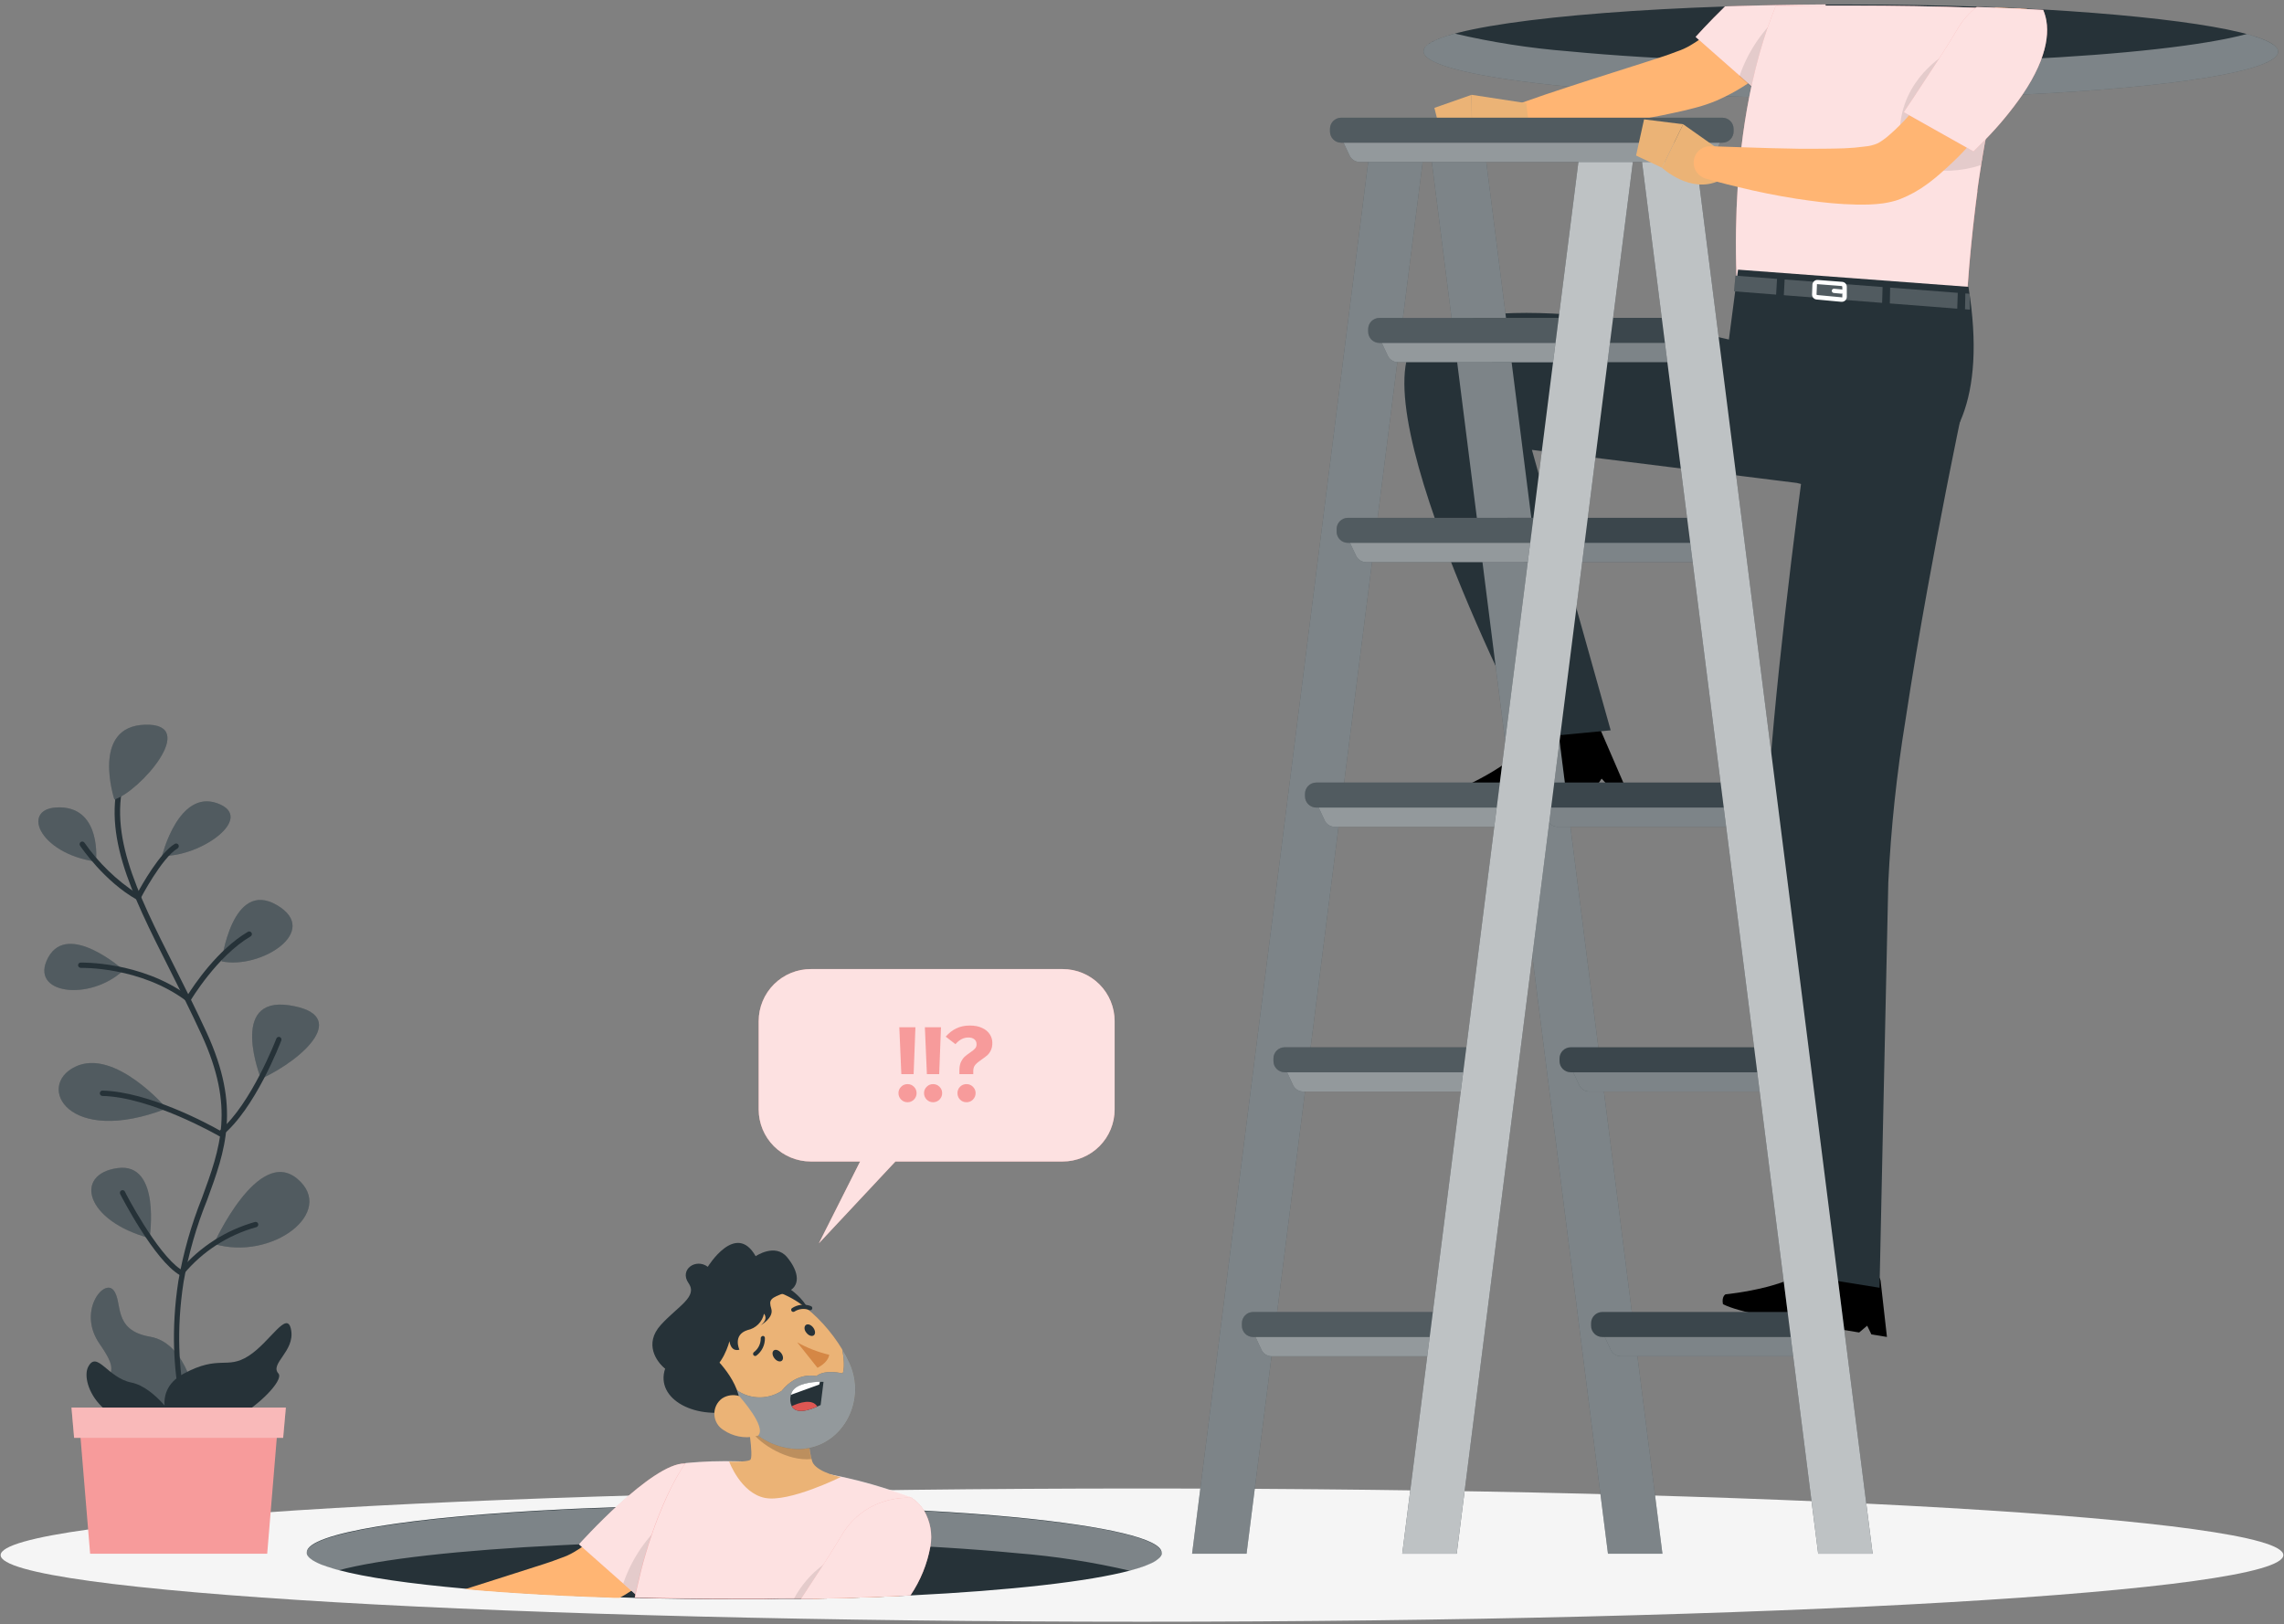 <svg width="388" height="276" viewBox="0 0 388 276" fill="none" xmlns="http://www.w3.org/2000/svg">
<rect x="0" y="0" width="388" height="276" fill="#808080" stroke="none"/>
<g clip-path="url(#clip0_4259_65654)">
<path d="M193.999 275.56C301.082 275.56 387.889 270.492 387.889 264.24C387.889 257.988 301.082 252.92 193.999 252.92C86.917 252.92 0.109 257.988 0.109 264.24C0.109 270.492 86.917 275.56 193.999 275.56Z" fill="#F5F5F5"/>
<path d="M33.381 238.41C33.381 238.41 32.001 228.24 25.491 227.13C18.981 226.02 20.941 221.13 19.251 219.19C17.561 217.25 13.131 222.9 16.921 228.35C20.711 233.8 17.611 232.08 19.251 237.14C20.891 242.2 34.001 246.85 33.381 238.41Z" fill="#263238"/>
<path opacity="0.2" d="M33.381 238.41C33.381 238.41 32.001 228.24 25.491 227.13C18.981 226.02 20.941 221.13 19.251 219.19C17.561 217.25 13.131 222.9 16.921 228.35C20.711 233.8 17.611 232.08 19.251 237.14C20.891 242.2 34.001 246.85 33.381 238.41Z" fill="white"/>
<path d="M33.109 245.47C33.025 245.471 32.941 245.449 32.868 245.404C32.796 245.36 32.737 245.296 32.7 245.22C32.7 245.11 27.7 234.53 30.299 217.67C31.141 212.848 32.482 208.125 34.3 203.58C37.45 195 39.929 188.22 34.249 175.84C32.45 171.92 30.61 168.27 28.829 164.74C22.149 151.48 16.88 141.01 20.829 130.4C20.872 130.289 20.957 130.199 21.066 130.15C21.174 130.101 21.298 130.098 21.41 130.14C21.466 130.158 21.518 130.187 21.563 130.226C21.608 130.265 21.644 130.313 21.669 130.366C21.694 130.42 21.708 130.478 21.71 130.537C21.712 130.596 21.701 130.655 21.68 130.71C17.89 140.95 23.09 151.27 29.68 164.33C31.459 167.87 33.3 171.53 35.109 175.46C40.95 188.18 38.279 195.46 35.19 203.89C33.368 208.376 32.027 213.042 31.189 217.81C28.619 234.37 33.469 244.72 33.52 244.81C33.571 244.917 33.578 245.041 33.539 245.153C33.499 245.266 33.417 245.358 33.309 245.41C33.248 245.444 33.18 245.465 33.109 245.47V245.47Z" fill="#263238"/>
<path d="M29.359 243C29.359 243 25.149 236.66 31.219 233.4C37.289 230.14 38.509 232.77 42.219 230.4C45.929 228.03 48.819 222.4 49.459 226.01C50.099 229.62 45.769 231.72 47.299 233.38C48.829 235.04 37.129 245.84 29.359 243Z" fill="#263238"/>
<path d="M19.431 135.85C19.431 135.85 15.341 123.4 24.661 123.14C33.981 122.88 23.701 134.52 19.431 135.85Z" fill="#263238"/>
<path d="M27.529 145.43C27.529 145.43 30.309 134.1 36.919 136.49C43.529 138.88 34.119 145.64 27.529 145.43Z" fill="#263238"/>
<path d="M16.31 146.41C16.31 146.41 17.31 137.41 10.31 137.19C3.31 136.97 6.39 145 16.31 146.41Z" fill="#263238"/>
<path d="M21 164.84C21 164.84 11.58 156.44 8.19 162.69C4.8 168.94 15.28 170.24 21 164.84Z" fill="#263238"/>
<path d="M37.641 163.35C37.641 163.35 39.411 149.35 47.021 153.78C54.631 158.21 44.271 164.75 37.641 163.35Z" fill="#263238"/>
<path d="M44.341 183.32C44.341 183.32 38.721 169.23 49.161 170.82C59.601 172.41 51.711 179.9 44.341 183.32Z" fill="#263238"/>
<path d="M28.321 188.35C28.321 188.35 19.511 178 12.771 181.26C6.031 184.52 11.541 194.87 28.321 188.35Z" fill="#263238"/>
<path d="M36.32 211.36C36.32 211.36 43.83 194.68 50.51 200.3C57.19 205.92 46.25 214.32 36.32 211.36Z" fill="#263238"/>
<path d="M25.41 210.38C25.41 210.38 27.41 197.44 19.96 198.48C12.51 199.52 14.48 207.44 25.41 210.38Z" fill="#263238"/>
<g opacity="0.2">
<path d="M19.431 135.85C19.431 135.85 15.341 123.4 24.661 123.14C33.981 122.88 23.701 134.52 19.431 135.85Z" fill="white"/>
<path d="M27.529 145.43C27.529 145.43 30.309 134.1 36.919 136.49C43.529 138.88 34.119 145.64 27.529 145.43Z" fill="white"/>
<path d="M16.31 146.41C16.31 146.41 17.31 137.41 10.31 137.19C3.31 136.97 6.39 145 16.31 146.41Z" fill="white"/>
<path d="M21 164.84C21 164.84 11.58 156.44 8.19 162.69C4.8 168.94 15.28 170.24 21 164.84Z" fill="white"/>
<path d="M37.641 163.35C37.641 163.35 39.411 149.35 47.021 153.78C54.631 158.21 44.271 164.75 37.641 163.35Z" fill="white"/>
<path d="M44.341 183.32C44.341 183.32 38.721 169.23 49.161 170.82C59.601 172.41 51.711 179.9 44.341 183.32Z" fill="white"/>
<path d="M28.321 188.35C28.321 188.35 19.511 178 12.771 181.26C6.031 184.52 11.541 194.87 28.321 188.35Z" fill="white"/>
<path d="M36.32 211.36C36.32 211.36 43.83 194.68 50.51 200.3C57.19 205.92 46.25 214.32 36.32 211.36Z" fill="white"/>
<path d="M25.41 210.38C25.41 210.38 27.41 197.44 19.96 198.48C12.51 199.52 14.48 207.44 25.41 210.38Z" fill="white"/>
</g>
<path d="M23.469 152.92C23.393 152.92 23.318 152.903 23.249 152.87C17.729 149.78 13.759 143.94 13.599 143.7C13.566 143.651 13.542 143.596 13.529 143.537C13.517 143.479 13.516 143.418 13.527 143.36C13.539 143.301 13.561 143.245 13.594 143.196C13.627 143.146 13.67 143.103 13.719 143.07C13.819 143.004 13.941 142.98 14.059 143.002C14.176 143.025 14.281 143.092 14.349 143.19C16.746 146.624 19.781 149.564 23.289 151.85C24.129 150.29 27.159 144.91 29.689 143.39C29.791 143.328 29.914 143.308 30.03 143.337C30.088 143.351 30.142 143.376 30.19 143.411C30.238 143.445 30.279 143.489 30.309 143.54C30.34 143.591 30.361 143.647 30.37 143.705C30.379 143.764 30.377 143.824 30.363 143.881C30.349 143.939 30.324 143.993 30.289 144.041C30.254 144.089 30.21 144.129 30.159 144.16C27.469 145.77 23.899 152.61 23.869 152.68C23.841 152.733 23.803 152.779 23.756 152.817C23.71 152.855 23.657 152.883 23.599 152.9C23.558 152.916 23.514 152.922 23.469 152.92Z" fill="#263238"/>
<path d="M32 170.23C31.902 170.232 31.807 170.201 31.73 170.14C23.88 164.21 13.85 164.46 13.73 164.46C13.611 164.458 13.497 164.412 13.41 164.33C13.323 164.249 13.27 164.139 13.26 164.02C13.259 163.961 13.269 163.902 13.29 163.847C13.312 163.792 13.344 163.742 13.385 163.699C13.425 163.656 13.474 163.622 13.528 163.598C13.582 163.574 13.641 163.561 13.7 163.56C13.8 163.56 23.81 163.3 31.85 169.12C32.9 167.45 36.93 161.38 42.11 158.33C42.213 158.269 42.337 158.252 42.453 158.282C42.569 158.312 42.669 158.387 42.73 158.49C42.791 158.593 42.808 158.717 42.778 158.833C42.748 158.949 42.673 159.049 42.57 159.11C36.86 162.47 32.41 169.93 32.37 170.01C32.337 170.064 32.293 170.11 32.242 170.146C32.19 170.182 32.132 170.207 32.07 170.22L32 170.23Z" fill="#263238"/>
<path d="M37.449 193.1C37.369 193.101 37.289 193.08 37.219 193.04C37.109 192.97 25.639 186.38 17.349 186.22C17.24 186.204 17.141 186.149 17.069 186.065C16.997 185.982 16.957 185.875 16.957 185.765C16.957 185.655 16.997 185.548 17.069 185.465C17.141 185.381 17.24 185.326 17.349 185.31C25.249 185.47 35.539 191.06 37.349 192.1C42.669 187.61 46.899 176.6 46.939 176.49C46.958 176.432 46.989 176.378 47.029 176.333C47.069 176.287 47.118 176.25 47.173 176.223C47.228 176.197 47.288 176.182 47.349 176.179C47.41 176.177 47.471 176.187 47.528 176.209C47.584 176.23 47.636 176.263 47.68 176.306C47.724 176.348 47.759 176.399 47.782 176.455C47.806 176.512 47.818 176.572 47.817 176.633C47.817 176.694 47.804 176.754 47.779 176.81C47.599 177.28 43.299 188.49 37.679 193C37.613 193.053 37.534 193.088 37.449 193.1Z" fill="#263238"/>
<path d="M30.809 216.74C30.729 216.739 30.649 216.719 30.579 216.68C26.249 214.2 20.649 203.35 20.419 202.89C20.363 202.784 20.352 202.66 20.388 202.546C20.423 202.431 20.503 202.336 20.609 202.28C20.715 202.224 20.839 202.213 20.953 202.249C21.068 202.284 21.163 202.364 21.219 202.47C21.219 202.58 26.629 212.97 30.699 215.69C34.012 211.821 38.396 209.02 43.299 207.64C43.413 207.606 43.536 207.618 43.641 207.674C43.746 207.731 43.824 207.826 43.859 207.94C43.894 208.055 43.882 208.18 43.825 208.286C43.769 208.393 43.674 208.473 43.559 208.51C38.713 209.852 34.393 212.643 31.179 216.51C31.14 216.575 31.087 216.63 31.022 216.67C30.958 216.711 30.885 216.734 30.809 216.74V216.74Z" fill="#263238"/>
<path d="M30.001 241.48C30.001 241.48 26.391 235.74 22.321 234.92C18.251 234.1 16.491 229.41 14.991 232.23C13.491 235.05 17.631 244.41 30.001 241.48Z" fill="#263238"/>
<path d="M15.311 264.01H45.391L47.401 239.72H13.301L15.311 264.01Z" fill="#F79B9B"/>
<path d="M12.591 244.32H48.101L48.561 239.17H12.141L12.591 244.32Z" fill="#F79B9B"/>
<path opacity="0.3" d="M12.591 244.32H48.101L48.561 239.17H12.141L12.591 244.32Z" fill="white"/>
<path d="M137.771 164.66H180.511C181.673 164.66 182.823 164.889 183.896 165.334C184.969 165.779 185.944 166.431 186.765 167.253C187.586 168.075 188.237 169.05 188.681 170.124C189.124 171.198 189.352 172.348 189.351 173.51V188.51C189.352 189.672 189.124 190.822 188.681 191.896C188.237 192.97 187.586 193.945 186.765 194.767C185.944 195.589 184.969 196.241 183.896 196.686C182.823 197.131 181.673 197.36 180.511 197.36H152.111L139.111 211.26L146.111 197.36H137.731C135.384 197.36 133.133 196.428 131.473 194.768C129.813 193.108 128.881 190.857 128.881 188.51V173.51C128.881 172.344 129.111 171.19 129.558 170.114C130.006 169.038 130.661 168.06 131.487 167.238C132.313 166.416 133.293 165.765 134.372 165.322C135.45 164.88 136.605 164.655 137.771 164.66V164.66Z" fill="#F79B9B"/>
<path opacity="0.7" d="M137.771 164.66H180.511C181.673 164.66 182.823 164.889 183.896 165.334C184.969 165.779 185.944 166.431 186.765 167.253C187.586 168.075 188.237 169.05 188.681 170.124C189.124 171.198 189.352 172.348 189.351 173.51V188.51C189.352 189.672 189.124 190.822 188.681 191.896C188.237 192.97 187.586 193.945 186.765 194.767C185.944 195.589 184.969 196.241 183.896 196.686C182.823 197.131 181.673 197.36 180.511 197.36H152.111L139.111 211.26L146.111 197.36H137.731C135.384 197.36 133.133 196.428 131.473 194.768C129.813 193.108 128.881 190.857 128.881 188.51V173.51C128.881 172.344 129.111 171.19 129.558 170.114C130.006 169.038 130.661 168.06 131.487 167.238C132.313 166.416 133.293 165.765 134.372 165.322C135.45 164.88 136.605 164.655 137.771 164.66V164.66Z" fill="white"/>
<path d="M155.51 174.544L155.204 182.518H153.116L152.774 174.544H155.51ZM154.16 184.21C154.592 184.21 154.958 184.36 155.258 184.66C155.558 184.96 155.708 185.32 155.708 185.74C155.708 186.16 155.558 186.526 155.258 186.838C154.958 187.138 154.592 187.288 154.16 187.288C153.74 187.288 153.38 187.138 153.08 186.838C152.78 186.526 152.63 186.16 152.63 185.74C152.63 185.32 152.78 184.96 153.08 184.66C153.38 184.36 153.74 184.21 154.16 184.21ZM159.852 174.544L159.546 182.518H157.458L157.116 174.544H159.852ZM158.502 184.21C158.934 184.21 159.3 184.36 159.6 184.66C159.9 184.96 160.05 185.32 160.05 185.74C160.05 186.16 159.9 186.526 159.6 186.838C159.3 187.138 158.934 187.288 158.502 187.288C158.082 187.288 157.722 187.138 157.422 186.838C157.122 186.526 156.972 186.16 156.972 185.74C156.972 185.32 157.122 184.96 157.422 184.66C157.722 184.36 158.082 184.21 158.502 184.21ZM164.76 174.256C165.576 174.256 166.272 174.394 166.848 174.67C167.424 174.934 167.856 175.294 168.144 175.75C168.432 176.194 168.576 176.68 168.576 177.208C168.576 177.7 168.492 178.12 168.324 178.468C168.156 178.816 167.952 179.098 167.712 179.314C167.472 179.518 167.154 179.758 166.758 180.034C166.278 180.358 165.918 180.658 165.678 180.934C165.45 181.198 165.336 181.546 165.336 181.978V182.518H162.978V181.888C162.978 181.336 163.062 180.868 163.23 180.484C163.41 180.1 163.62 179.794 163.86 179.566C164.112 179.338 164.424 179.098 164.796 178.846C165.18 178.594 165.456 178.372 165.624 178.18C165.804 177.988 165.894 177.742 165.894 177.442C165.894 177.07 165.768 176.788 165.516 176.596C165.276 176.392 164.94 176.29 164.508 176.29C163.692 176.29 162.96 176.668 162.312 177.424L160.656 176.146C161.184 175.534 161.784 175.066 162.456 174.742C163.128 174.418 163.896 174.256 164.76 174.256ZM164.184 184.21C164.616 184.21 164.982 184.36 165.282 184.66C165.582 184.96 165.732 185.32 165.732 185.74C165.732 186.16 165.582 186.526 165.282 186.838C164.982 187.138 164.616 187.288 164.184 187.288C163.752 187.288 163.386 187.138 163.086 186.838C162.798 186.538 162.654 186.172 162.654 185.74C162.654 185.32 162.798 184.96 163.086 184.66C163.386 184.36 163.752 184.21 164.184 184.21Z" fill="#F79B9B"/>
<path d="M387 8.78C387 12.04 369.17 14.84 343.63 16.07L341.58 16.17L338.82 16.28C334.99 16.43 331.01 16.54 326.91 16.63H325.07H324.07C320.92 16.68 317.7 16.7 314.43 16.7C308.51 16.7 302.76 16.62 297.25 16.48L293.25 16.35C283.2 16.02 274.08 15.45 266.4 14.71C251.33 13.25 241.82 11.12 241.82 8.71C241.82 5.12 263.42 2.1 293.13 1.1L295.46 1.02C297.534 0.96 299.637 0.91 301.77 0.87C304.34 0.82 306.96 0.79 309.61 0.77H314.44C321.92 0.77 329.14 0.89 335.93 1.13L339.15 1.24L343.34 1.42L344.43 1.48L347.22 1.62C370.75 3 387 5.67 387 8.78Z" fill="#263238"/>
<path opacity="0.4" d="M387 8.78C387 12.04 369.17 14.84 343.63 16.07L341.58 16.17L338.82 16.28C334.99 16.43 331.01 16.54 326.91 16.63H325.07H324.07C320.92 16.68 317.7 16.7 314.43 16.7C308.51 16.7 302.76 16.62 297.25 16.48L293.25 16.35C283.2 16.02 274.08 15.45 266.4 14.71C251.33 13.25 241.82 11.12 241.82 8.71C241.82 7.65 243.71 6.63 247.14 5.71C253.475 7.194 259.914 8.197 266.4 8.71C274.08 9.45 283.2 10.02 293.25 10.35L297.25 10.48C302.76 10.62 308.51 10.7 314.43 10.7C317.7 10.7 320.92 10.7 324.07 10.63H325.07H326.91C331.01 10.54 334.99 10.43 338.82 10.28L341.58 10.17L343.63 10.07C360.86 9.24 374.57 7.7 381.68 5.78C385.06 6.71 387 7.71 387 8.78Z" fill="white"/>
<path d="M309.499 0.84C309.426 2.031 308.978 3.169 308.219 4.09C307.389 5.09 306.679 5.85 305.869 6.68C305.389 7.17 304.869 7.68 304.419 8.12C304.099 8.45 303.769 8.76 303.419 9.06C301.725 10.624 299.935 12.08 298.059 13.42L297.729 13.65L296.859 14.23C295.661 15.031 294.411 15.753 293.119 16.39C292.639 16.63 292.119 16.86 291.639 17.08C290.441 17.584 289.208 17.999 287.949 18.32C286.829 18.62 285.759 18.88 284.699 19.1C283.209 19.43 281.699 19.73 280.269 20C277.539 20.53 274.819 21 272.079 21.4C269.749 21.75 267.419 22.08 265.079 22.4C263.199 22.63 261.319 22.83 259.419 22.99C259.21 23.015 258.998 23.015 258.789 22.99C258.156 22.904 257.571 22.604 257.131 22.14C256.691 21.677 256.422 21.077 256.369 20.44C256.359 20.314 256.359 20.186 256.369 20.06C256.394 19.507 256.584 18.974 256.913 18.528C257.243 18.083 257.697 17.746 258.219 17.56V17.56L258.459 17.48C261.049 16.55 263.649 15.67 266.259 14.82L270.209 13.54C274.209 12.24 278.209 11.02 282.099 9.73C283.099 9.41 284.029 9.08 284.919 8.73C285.686 8.476 286.423 8.141 287.119 7.73C287.569 7.47 288.019 7.18 288.479 6.87C289.487 6.192 290.459 5.461 291.389 4.68C292.709 3.59 294.029 2.39 295.319 1.14C297.392 1.08 299.496 1.03 301.629 0.99C304.229 0.89 306.849 0.86 309.499 0.84Z" fill="#FFB573"/>
<path d="M309.619 4.88C309.549 5.09 309.469 5.29 309.389 5.49C309.309 5.69 309.219 5.89 309.119 6.09C309.031 6.286 308.931 6.476 308.819 6.66L308.489 7.23V7.28C308.262 7.633 308.022 7.967 307.769 8.28C307.499 8.63 307.219 8.97 306.919 9.28L306.639 9.59C306.204 10.055 305.743 10.496 305.259 10.91C305.099 11.06 304.929 11.2 304.759 11.33C304.701 11.389 304.637 11.443 304.569 11.49V11.49C303.07 12.686 301.463 13.741 299.769 14.64L299.159 14.95L298.559 15.25L298.329 15.35L297.599 14.71L296.979 14.15L295.579 12.91L288.579 6.74L288.049 6.27C288.049 6.27 290.189 3.88 293.049 1.09L295.379 1.01C297.452 0.95 299.556 0.9 301.689 0.86C304.259 0.81 306.879 0.78 309.529 0.76H310.109C310.252 2.153 310.085 3.56 309.619 4.88V4.88Z" fill="#F79B9B"/>
<path opacity="0.7" d="M309.629 4.88C309.559 5.087 309.479 5.291 309.389 5.49C309.309 5.69 309.219 5.89 309.119 6.09C309.031 6.286 308.931 6.476 308.819 6.66L308.489 7.23V7.28C308.262 7.633 308.022 7.967 307.769 8.28C307.499 8.63 307.219 8.97 306.919 9.28L306.639 9.59C306.204 10.055 305.743 10.496 305.259 10.91C305.099 11.06 304.929 11.2 304.759 11.33C304.701 11.389 304.637 11.443 304.569 11.49V11.49C303.07 12.686 301.463 13.741 299.769 14.64L299.159 14.95L298.559 15.25L298.329 15.35L297.599 14.71L296.979 14.15L295.579 12.91L288.579 6.74L288.049 6.27C288.049 6.27 290.189 3.88 293.049 1.09L295.379 1.01C297.452 0.95 299.556 0.9 301.689 0.86C304.259 0.81 306.879 0.78 309.529 0.76H310.119C310.263 2.153 310.095 3.56 309.629 4.88Z" fill="white"/>
<path opacity="0.1" d="M304.5 11.56C302.575 13.099 300.469 14.399 298.23 15.43L295.48 13C296.925 8.71 299.527 4.903 303 2C304.25 4.32 304.65 9.17 304.5 11.56Z" fill="black"/>
<path d="M259.28 17.53L250 16.11L250.07 24.33C250.07 24.33 256.43 26.24 259.8 21.92L259.28 17.53Z" fill="#EBB376"/>
<path d="M243.67 18.33L245.2 24.44L250.06 24.33L249.99 16.11L243.67 18.33Z" fill="#EBB376"/>
<path d="M343.23 1.47C343.15 1.68 343.06 1.89 342.98 2.11C342.74 2.72 342.51 3.34 342.29 3.96C342.15 4.34 342.02 4.72 341.89 5.11C341.76 5.5 341.62 5.89 341.5 6.28C341.13 7.44 340.77 8.61 340.42 9.8C340.408 9.864 340.391 9.928 340.37 9.99C339.99 11.31 339.65 12.66 339.32 13.99V14.15C339.15 14.85 338.97 15.55 338.81 16.26C338.73 16.58 338.66 16.89 338.59 17.21C338.32 18.44 338.06 19.68 337.82 20.91C337.73 21.37 337.64 21.83 337.56 22.28C337.48 22.73 337.37 23.28 337.29 23.71C337.29 23.81 337.29 23.91 337.24 24.01C337.19 24.27 337.14 24.53 337.1 24.79C336.97 25.52 336.85 26.24 336.73 26.95C336.73 27.06 336.73 27.16 336.68 27.27L336.56 28.02C336.32 29.48 336.11 30.91 335.92 32.3C335.915 32.38 335.915 32.46 335.92 32.54C335.71 34.07 335.53 35.54 335.37 36.97C335.3 37.56 335.23 38.14 335.17 38.71C335.08 39.51 335 40.28 334.93 41.03C334.87 41.58 334.82 42.12 334.77 42.64C334.72 43.16 334.68 43.64 334.64 44.07C334.6 44.5 334.56 44.99 334.52 45.42C334.42 46.64 334.34 47.74 334.27 48.69C334.27 49.11 334.22 49.49 334.19 49.85C334.11 51.18 334.07 52.11 334.05 52.53C334.05 52.7 334.05 52.79 334.05 52.79L316.32 51.16H316.06L313.06 50.88L308.55 50.46L303 50L301.69 49.88L295.06 49.27C295.06 48.64 295 48.03 294.99 47.41C294.99 47.24 294.99 47.07 294.99 46.9C294.8 41.44 294.9 36.43 295.19 31.9C295.35 29.527 295.556 27.27 295.81 25.13C296.17 22.05 296.62 19.22 297.13 16.61C297.24 16.02 297.36 15.44 297.48 14.88C297.56 14.49 297.64 14.12 297.73 13.75C298.401 10.749 299.229 7.785 300.21 4.87V4.87C300.69 3.47 301.21 2.2 301.64 1.05C304.21 1 306.83 0.97 309.48 0.95H314.31C321.79 0.95 329.01 1.07 335.8 1.31L339.02 1.42L343.23 1.47Z" fill="#F79B9B"/>
<path opacity="0.7" d="M343.23 1.47C343.15 1.68 343.06 1.89 342.98 2.11C342.74 2.72 342.51 3.34 342.29 3.96C342.15 4.34 342.02 4.72 341.89 5.11C341.76 5.5 341.62 5.89 341.5 6.28V6.35C341.13 7.49 340.79 8.63 340.45 9.8C340.438 9.864 340.421 9.928 340.4 9.99C339.92 11.69 339.47 13.42 339.05 15.16C338.96 15.53 338.88 15.91 338.8 16.28C338.72 16.65 338.65 16.91 338.58 17.23C338.31 18.46 338.05 19.7 337.81 20.93C337.71 21.39 337.62 21.85 337.54 22.31C337.45 22.78 337.36 23.26 337.28 23.73C337.28 23.83 337.28 23.94 337.22 24.04C337.17 24.3 337.12 24.56 337.08 24.82C336.95 25.55 336.83 26.27 336.71 26.98C336.71 27.09 336.71 27.19 336.66 27.3L336.54 28.05C336.31 29.51 336.09 30.94 335.9 32.33C335.895 32.41 335.895 32.49 335.9 32.57C335.69 34.1 335.51 35.57 335.35 37C335.28 37.59 335.21 38.17 335.15 38.74C335.06 39.54 334.98 40.31 334.91 41.06C334.85 41.61 334.8 42.15 334.75 42.67C334.7 43.19 334.66 43.67 334.62 44.1C334.58 44.53 334.54 45.02 334.5 45.45C334.4 46.67 334.32 47.77 334.25 48.72C334.25 49.14 334.2 49.52 334.17 49.88C334.09 51.21 334.05 52.14 334.03 52.56C334.03 52.73 334.03 52.82 334.03 52.82L316.3 51.19H316.04L313.04 50.91L308.53 50.49L303 50L301.69 49.88L295.06 49.27C295.06 48.64 295 48.03 294.99 47.41C294.99 47.24 294.99 47.07 294.99 46.9C294.8 41.44 294.9 36.43 295.19 31.9C295.35 29.527 295.556 27.27 295.81 25.13C296.17 22.05 296.62 19.22 297.13 16.61C297.24 16.02 297.36 15.44 297.48 14.88C297.56 14.49 297.64 14.12 297.73 13.75C298.401 10.749 299.229 7.785 300.21 4.87V4.87C300.69 3.47 301.21 2.2 301.64 1.05C304.21 1 306.83 0.97 309.48 0.95H314.31C321.79 0.95 329.01 1.07 335.8 1.31L339.02 1.42L343.23 1.47Z" fill="white"/>
<path d="M247.5 134.2C247.5 134.2 260 129 260.43 123.85C260.434 123.727 260.465 123.606 260.519 123.495C260.572 123.384 260.649 123.285 260.743 123.205C260.837 123.125 260.947 123.066 261.065 123.03C261.183 122.995 261.307 122.985 261.43 123L270.97 123.58C271.195 123.599 271.411 123.677 271.595 123.807C271.78 123.938 271.926 124.114 272.02 124.32L275.84 133.15L273.19 133.51L272.08 132.3L271.08 133.8C256.72 135.8 250.5 136.45 247.54 135.95C247 134.74 247.5 134.2 247.5 134.2Z" fill="black"/>
<path d="M306.089 82.27C305.539 82.15 305.239 82.06 305.239 82.06L260.239 76.44L273.619 124.09L259.999 125.39C259.999 125.39 228.919 65.44 241.619 56.79C254.319 48.14 293.699 57.69 293.699 57.69L295.249 45.82L334.399 48.74C340.689 87.87 311.489 83.4 306.089 82.27Z" fill="#263238"/>
<path d="M293.12 219.93C293.12 219.93 306.6 218.64 308.51 213.8C308.55 213.687 308.612 213.583 308.693 213.495C308.775 213.406 308.873 213.335 308.982 213.286C309.091 213.236 309.209 213.209 309.329 213.206C309.449 213.204 309.569 213.225 309.68 213.27L318.68 216.61C318.888 216.692 319.071 216.828 319.209 217.004C319.348 217.179 319.438 217.388 319.47 217.61L320.55 227.17L317.91 226.74L317.19 225.26L315.83 226.41C301.53 224.1 295.37 222.95 292.69 221.6C292.44 220.28 293.12 219.93 293.12 219.93Z" fill="black"/>
<path d="M334.79 62.92C334.73 63.16 333.1 70.66 330.97 81.41C330.85 82.02 330.73 82.66 330.6 83.29C329.6 88.4 328.5 94.15 327.42 100.14C326.1 107.43 324.79 115.14 323.69 122.41C322.199 131.517 321.228 140.702 320.78 149.92C320.26 173.09 319.29 218.81 319.29 218.81L306.82 216.81C306.82 216.81 299.93 168.05 300.01 144.44C300.07 129.44 303.79 98.53 306.33 79.31C307.61 69.45 308.59 62.65 308.59 62.65L322.72 62.78L334.79 62.92Z" fill="#263238"/>
<path d="M333.811 52.55L334.641 52.62L334.601 49.91L333.871 49.86L333.811 52.55Z" fill="#263238"/>
<path d="M303.029 50.16L319.729 51.46L319.809 48.77L303.169 47.49L303.029 50.16Z" fill="#263238"/>
<path d="M301.88 47.39L294.82 46.84L294.57 49.5L301.72 50.06L301.88 47.39Z" fill="#263238"/>
<path d="M332.579 49.76L321.089 48.87L321.039 51.56L332.489 52.45L332.579 49.76Z" fill="#263238"/>
<g opacity="0.2">
<path d="M333.811 52.55L334.641 52.62L334.601 49.91L333.871 49.86L333.811 52.55Z" fill="white"/>
<path d="M303.031 50.16L319.731 51.46L319.811 48.77L303.171 47.49L303.031 50.16Z" fill="white"/>
<path d="M301.88 47.39L294.82 46.84L294.57 49.5L301.72 50.06L301.88 47.39Z" fill="white"/>
<path d="M332.581 49.76L321.091 48.87L321.041 51.56L332.491 52.45L332.581 49.76Z" fill="white"/>
</g>
<path d="M312.839 51.28H312.759L308.599 50.89C308.382 50.872 308.18 50.77 308.036 50.606C307.892 50.442 307.818 50.228 307.829 50.01L307.889 48.38C307.893 48.265 307.921 48.153 307.971 48.049C308.021 47.946 308.092 47.854 308.179 47.78C308.263 47.702 308.363 47.643 308.471 47.606C308.58 47.57 308.695 47.558 308.809 47.57L312.949 47.89C313.167 47.905 313.37 48.005 313.515 48.167C313.661 48.33 313.738 48.542 313.729 48.76V50.46C313.728 50.576 313.702 50.69 313.654 50.795C313.605 50.9 313.536 50.993 313.449 51.07C313.28 51.216 313.062 51.291 312.839 51.28V51.28ZM308.739 48.28C308.713 48.271 308.685 48.271 308.659 48.28C308.653 48.294 308.65 48.309 308.65 48.325C308.65 48.34 308.653 48.356 308.659 48.37L308.589 50C308.588 50.017 308.59 50.033 308.595 50.049C308.601 50.065 308.609 50.079 308.621 50.091C308.632 50.104 308.646 50.113 308.661 50.12C308.676 50.127 308.693 50.13 308.709 50.13L312.869 50.52C312.885 50.527 312.902 50.53 312.919 50.53C312.936 50.53 312.953 50.527 312.969 50.52C312.981 50.491 312.981 50.459 312.969 50.43V48.73C312.969 48.697 312.957 48.666 312.935 48.641C312.912 48.617 312.882 48.602 312.849 48.6L308.709 48.28H308.739Z" fill="white"/>
<path d="M312.779 49.9L311.509 49.78C311.413 49.77 311.324 49.722 311.262 49.648C311.201 49.573 311.171 49.477 311.179 49.38C311.189 49.286 311.236 49.2 311.309 49.14C311.382 49.08 311.475 49.052 311.569 49.06L312.839 49.18C312.935 49.18 313.026 49.218 313.094 49.285C313.161 49.353 313.199 49.444 313.199 49.54C313.199 49.636 313.161 49.727 313.094 49.795C313.026 49.862 312.935 49.9 312.839 49.9H312.779Z" fill="white"/>
<path opacity="0.1" d="M340.37 10C339.89 11.7 339.44 13.43 339.02 15.17C338.86 15.86 338.7 16.55 338.55 17.24C337.8 20.63 337.16 24.03 336.63 27.31L336.51 28.06C329.64 30.27 322.51 28.75 322.74 22.13C323.07 13.26 330.63 9.13 330.63 9.13C334 7.28 337.53 8 340.37 10Z" fill="black"/>
<path d="M273.16 264.01H282.41L252.33 26.31H243.08L273.16 264.01Z" fill="#263238"/>
<path opacity="0.4" d="M273.16 264.01H282.41L252.33 26.31H243.08L273.16 264.01Z" fill="white"/>
<path d="M253.82 61.54H283.23C283.596 61.52 283.949 61.397 284.248 61.185C284.548 60.972 284.78 60.679 284.92 60.34L286.79 56.34H250.26L252.13 60.34C252.269 60.679 252.502 60.972 252.801 61.185C253.1 61.397 253.453 61.52 253.82 61.54V61.54Z" fill="#263238"/>
<path opacity="0.4" d="M253.82 61.54H283.23C283.596 61.52 283.949 61.397 284.248 61.185C284.548 60.972 284.78 60.679 284.92 60.34L286.79 56.34H250.26L252.13 60.34C252.269 60.679 252.502 60.972 252.801 61.185C253.1 61.397 253.453 61.52 253.82 61.54V61.54Z" fill="white"/>
<path d="M250.749 58.26L286.289 58.26C287.344 58.26 288.199 57.405 288.199 56.35V55.92C288.199 54.865 287.344 54.01 286.289 54.01L250.749 54.01C249.694 54.01 248.839 54.865 248.839 55.92V56.35C248.839 57.405 249.694 58.26 250.749 58.26Z" fill="#263238"/>
<path opacity="0.1" d="M250.749 58.26L286.289 58.26C287.344 58.26 288.199 57.405 288.199 56.35V55.92C288.199 54.865 287.344 54.01 286.289 54.01L250.749 54.01C249.694 54.01 248.839 54.865 248.839 55.92V56.35C248.839 57.405 249.694 58.26 250.749 58.26Z" fill="white"/>
<path d="M259.189 95.52H288.589C288.957 95.502 289.312 95.378 289.612 95.163C289.911 94.949 290.143 94.653 290.279 94.31L292.149 90.36H255.629L257.489 94.31C257.626 94.653 257.86 94.95 258.161 95.165C258.463 95.379 258.819 95.502 259.189 95.52V95.52Z" fill="#263238"/>
<path opacity="0.4" d="M259.189 95.52H288.589C288.957 95.502 289.312 95.378 289.612 95.163C289.911 94.949 290.143 94.653 290.279 94.31L292.149 90.36H255.629L257.489 94.31C257.626 94.653 257.86 94.95 258.161 95.165C258.463 95.379 258.819 95.502 259.189 95.52V95.52Z" fill="white"/>
<path d="M256.12 92.24H291.66C292.715 92.24 293.57 91.385 293.57 90.33V89.9C293.57 88.845 292.715 87.99 291.66 87.99H256.12C255.065 87.99 254.21 88.845 254.21 89.9V90.33C254.21 91.385 255.065 92.24 256.12 92.24Z" fill="#263238"/>
<path opacity="0.1" d="M256.12 92.24H291.66C292.715 92.24 293.57 91.385 293.57 90.33V89.9C293.57 88.845 292.715 87.99 291.66 87.99H256.12C255.065 87.99 254.21 88.845 254.21 89.9V90.33C254.21 91.385 255.065 92.24 256.12 92.24Z" fill="white"/>
<path d="M264.55 140.49H294C294.369 140.475 294.725 140.353 295.027 140.14C295.328 139.927 295.562 139.632 295.7 139.29L297.56 135.29H261L262.87 139.29C263.006 139.63 263.236 139.924 263.534 140.137C263.832 140.349 264.184 140.472 264.55 140.49V140.49Z" fill="#263238"/>
<path opacity="0.4" d="M264.55 140.49H294C294.369 140.475 294.725 140.353 295.027 140.14C295.328 139.927 295.562 139.632 295.7 139.29L297.56 135.29H261L262.87 139.29C263.006 139.63 263.236 139.924 263.534 140.137C263.832 140.349 264.184 140.472 264.55 140.49V140.49Z" fill="white"/>
<path d="M261.48 137.22H297.02C298.075 137.22 298.93 136.365 298.93 135.31V134.88C298.93 133.825 298.075 132.97 297.02 132.97H261.48C260.425 132.97 259.57 133.825 259.57 134.88V135.31C259.57 136.365 260.425 137.22 261.48 137.22Z" fill="#263238"/>
<path opacity="0.1" d="M261.48 137.22H297.02C298.075 137.22 298.93 136.365 298.93 135.31V134.88C298.93 133.825 298.075 132.97 297.02 132.97H261.48C260.425 132.97 259.57 133.825 259.57 134.88V135.31C259.57 136.365 260.425 137.22 261.48 137.22Z" fill="white"/>
<path d="M269.91 185.47H299.32C299.687 185.453 300.041 185.33 300.34 185.118C300.64 184.905 300.872 184.611 301.01 184.27L302.88 180.27H266.35L268.22 184.27C268.357 184.611 268.589 184.905 268.889 185.118C269.188 185.33 269.543 185.453 269.91 185.47V185.47Z" fill="#263238"/>
<path opacity="0.4" d="M269.91 185.47H299.32C299.687 185.453 300.041 185.33 300.34 185.118C300.64 184.905 300.872 184.611 301.01 184.27L302.88 180.27H266.35L268.22 184.27C268.357 184.611 268.589 184.905 268.889 185.118C269.188 185.33 269.543 185.453 269.91 185.47V185.47Z" fill="white"/>
<path d="M266.839 182.2H302.379C303.434 182.2 304.289 181.345 304.289 180.29V179.86C304.289 178.805 303.434 177.95 302.379 177.95H266.839C265.784 177.95 264.929 178.805 264.929 179.86V180.29C264.929 181.345 265.784 182.2 266.839 182.2Z" fill="#263238"/>
<path opacity="0.1" d="M266.839 182.2H302.379C303.434 182.2 304.289 181.345 304.289 180.29V179.86C304.289 178.805 303.434 177.95 302.379 177.95H266.839C265.784 177.95 264.929 178.805 264.929 179.86V180.29C264.929 181.345 265.784 182.2 266.839 182.2Z" fill="white"/>
<path d="M275.279 230.45H304.679C305.046 230.434 305.401 230.312 305.701 230.099C306.001 229.886 306.233 229.591 306.369 229.25L308.239 225.25H271.709L273.579 229.25C273.717 229.592 273.951 229.887 274.252 230.1C274.554 230.313 274.91 230.435 275.279 230.45V230.45Z" fill="#263238"/>
<path opacity="0.4" d="M275.279 230.45H304.679C305.046 230.434 305.401 230.312 305.701 230.099C306.001 229.886 306.233 229.591 306.369 229.25L308.239 225.25H271.709L273.579 229.25C273.717 229.592 273.951 229.887 274.252 230.1C274.554 230.313 274.91 230.435 275.279 230.45V230.45Z" fill="white"/>
<path d="M272.2 227.18H307.74C308.795 227.18 309.65 226.325 309.65 225.27V224.84C309.65 223.785 308.795 222.93 307.74 222.93H272.2C271.146 222.93 270.29 223.785 270.29 224.84V225.27C270.29 226.325 271.146 227.18 272.2 227.18Z" fill="#263238"/>
<path opacity="0.1" d="M272.2 227.18H307.74C308.795 227.18 309.65 226.325 309.65 225.27V224.84C309.65 223.785 308.795 222.93 307.74 222.93H272.2C271.146 222.93 270.29 223.785 270.29 224.84V225.27C270.29 226.325 271.146 227.18 272.2 227.18Z" fill="white"/>
<path d="M308.869 264.01H318.119L288.039 26.31H278.789L308.869 264.01Z" fill="#263238"/>
<path opacity="0.7" d="M308.869 264.01H318.119L288.039 26.31H278.789L308.869 264.01Z" fill="white"/>
<path d="M211.76 264.01H202.51L232.58 26.31H241.83L211.76 264.01Z" fill="#263238"/>
<path opacity="0.4" d="M211.76 264.01H202.51L232.58 26.31H241.83L211.76 264.01Z" fill="white"/>
<path d="M266.8 61.54H237.4C237.032 61.522 236.676 61.4 236.375 61.187C236.074 60.975 235.84 60.681 235.7 60.34L233.84 56.34H270.36L268.49 60.34C268.352 60.681 268.12 60.975 267.821 61.188C267.521 61.4 267.167 61.523 266.8 61.54V61.54Z" fill="#263238"/>
<path opacity="0.5" d="M266.8 61.54H237.4C237.032 61.522 236.676 61.4 236.375 61.187C236.074 60.975 235.84 60.681 235.7 60.34L233.84 56.34H270.36L268.49 60.34C268.352 60.681 268.12 60.975 267.821 61.188C267.521 61.4 267.167 61.523 266.8 61.54V61.54Z" fill="white"/>
<path d="M269.87 54.02H234.33C233.275 54.02 232.42 54.875 232.42 55.93V56.36C232.42 57.415 233.275 58.27 234.33 58.27H269.87C270.925 58.27 271.78 57.415 271.78 56.36V55.93C271.78 54.875 270.925 54.02 269.87 54.02Z" fill="#263238"/>
<path opacity="0.2" d="M269.87 54.02H234.33C233.275 54.02 232.42 54.875 232.42 55.93V56.36C232.42 57.415 233.275 58.27 234.33 58.27H269.87C270.925 58.27 271.78 57.415 271.78 56.36V55.93C271.78 54.875 270.925 54.02 269.87 54.02Z" fill="white"/>
<path d="M261.439 95.52H231.999C231.632 95.501 231.277 95.376 230.978 95.162C230.678 94.948 230.446 94.652 230.309 94.31L228.439 90.36H264.999L263.129 94.31C262.993 94.652 262.761 94.948 262.461 95.162C262.162 95.376 261.807 95.501 261.439 95.52V95.52Z" fill="#263238"/>
<path opacity="0.5" d="M261.439 95.52H231.999C231.632 95.501 231.277 95.376 230.978 95.162C230.678 94.948 230.446 94.652 230.309 94.31L228.439 90.36H264.999L263.129 94.31C262.993 94.652 262.761 94.948 262.461 95.162C262.162 95.376 261.807 95.501 261.439 95.52V95.52Z" fill="white"/>
<path d="M264.511 87.99H228.971C227.916 87.99 227.061 88.845 227.061 89.9V90.33C227.061 91.385 227.916 92.24 228.971 92.24H264.511C265.565 92.24 266.421 91.385 266.421 90.33V89.9C266.421 88.845 265.565 87.99 264.511 87.99Z" fill="#263238"/>
<path opacity="0.2" d="M264.511 87.99H228.971C227.916 87.99 227.061 88.845 227.061 89.9V90.33C227.061 91.385 227.916 92.24 228.971 92.24H264.511C265.565 92.24 266.421 91.385 266.421 90.33V89.9C266.421 88.845 265.565 87.99 264.511 87.99Z" fill="white"/>
<path d="M256.069 140.49H226.669C226.302 140.474 225.947 140.352 225.647 140.139C225.348 139.926 225.116 139.631 224.979 139.29L223.109 135.29H259.629L257.769 139.29C257.631 139.632 257.398 139.927 257.096 140.14C256.795 140.353 256.438 140.475 256.069 140.49V140.49Z" fill="#263238"/>
<path opacity="0.5" d="M256.069 140.49H226.669C226.302 140.474 225.947 140.352 225.647 140.139C225.348 139.926 225.116 139.631 224.979 139.29L223.109 135.29H259.629L257.769 139.29C257.631 139.632 257.398 139.927 257.096 140.14C256.795 140.353 256.438 140.475 256.069 140.49V140.49Z" fill="white"/>
<path d="M259.139 132.97H223.599C222.545 132.97 221.689 133.825 221.689 134.88V135.31C221.689 136.365 222.545 137.22 223.599 137.22H259.139C260.194 137.22 261.049 136.365 261.049 135.31V134.88C261.049 133.825 260.194 132.97 259.139 132.97Z" fill="#263238"/>
<path opacity="0.2" d="M259.139 132.97H223.599C222.545 132.97 221.689 133.825 221.689 134.88V135.31C221.689 136.365 222.545 137.22 223.599 137.22H259.139C260.194 137.22 261.049 136.365 261.049 135.31V134.88C261.049 133.825 260.194 132.97 259.139 132.97Z" fill="white"/>
<path d="M250.71 185.47H221.31C220.942 185.453 220.586 185.331 220.284 185.119C219.983 184.906 219.749 184.612 219.61 184.27L217.75 180.27H254.27L252.4 184.27C252.264 184.611 252.032 184.906 251.732 185.119C251.432 185.332 251.077 185.454 250.71 185.47V185.47Z" fill="#263238"/>
<path opacity="0.5" d="M250.71 185.47H221.31C220.942 185.453 220.586 185.331 220.284 185.119C219.983 184.906 219.749 184.612 219.61 184.27L217.75 180.27H254.27L252.4 184.27C252.264 184.611 252.032 184.906 251.732 185.119C251.432 185.332 251.077 185.454 250.71 185.47V185.47Z" fill="white"/>
<path d="M253.78 177.95H218.24C217.185 177.95 216.33 178.805 216.33 179.86V180.29C216.33 181.345 217.185 182.2 218.24 182.2H253.78C254.835 182.2 255.69 181.345 255.69 180.29V179.86C255.69 178.805 254.835 177.95 253.78 177.95Z" fill="#263238"/>
<path opacity="0.2" d="M253.78 177.95H218.24C217.185 177.95 216.33 178.805 216.33 179.86V180.29C216.33 181.345 217.185 182.2 218.24 182.2H253.78C254.835 182.2 255.69 181.345 255.69 180.29V179.86C255.69 178.805 254.835 177.95 253.78 177.95Z" fill="white"/>
<path d="M245.349 230.45H215.939C215.572 230.433 215.218 230.31 214.918 230.098C214.619 229.885 214.386 229.591 214.249 229.25L212.379 225.25H248.909L247.039 229.25C246.903 229.591 246.671 229.886 246.371 230.099C246.071 230.312 245.716 230.434 245.349 230.45Z" fill="#263238"/>
<path opacity="0.5" d="M245.349 230.45H215.939C215.572 230.433 215.218 230.31 214.918 230.098C214.619 229.885 214.386 229.591 214.249 229.25L212.379 225.25H248.909L247.039 229.25C246.903 229.591 246.671 229.886 246.371 230.099C246.071 230.312 245.716 230.434 245.349 230.45Z" fill="white"/>
<path d="M248.421 222.93H212.881C211.826 222.93 210.971 223.785 210.971 224.84V225.27C210.971 226.325 211.826 227.18 212.881 227.18H248.421C249.476 227.18 250.331 226.325 250.331 225.27V224.84C250.331 223.785 249.476 222.93 248.421 222.93Z" fill="#263238"/>
<path opacity="0.2" d="M248.421 222.93H212.881C211.826 222.93 210.971 223.785 210.971 224.84V225.27C210.971 226.325 211.826 227.18 212.881 227.18H248.421C249.476 227.18 250.331 226.325 250.331 225.27V224.84C250.331 223.785 249.476 222.93 248.421 222.93Z" fill="white"/>
<path d="M247.459 264.01H238.209L268.289 26.31H277.539L247.459 264.01Z" fill="#263238"/>
<path opacity="0.7" d="M247.459 264.01H238.209L268.289 26.31H277.539L247.459 264.01Z" fill="white"/>
<path d="M289.52 27.52H230.9C230.534 27.5 230.18 27.377 229.881 27.165C229.582 26.952 229.349 26.659 229.21 26.32L227.34 22.32H293.08L291.22 26.32C291.074 26.657 290.838 26.947 290.538 27.159C290.238 27.37 289.886 27.495 289.52 27.52Z" fill="#263238"/>
<path opacity="0.5" d="M289.52 27.52H230.9C230.534 27.5 230.18 27.377 229.881 27.165C229.582 26.952 229.349 26.659 229.21 26.32L227.34 22.32H293.08L291.22 26.32C291.074 26.657 290.838 26.947 290.538 27.159C290.238 27.37 289.886 27.495 289.52 27.52Z" fill="white"/>
<path d="M292.59 20H227.84C226.785 20 225.93 20.855 225.93 21.91V22.34C225.93 23.395 226.785 24.25 227.84 24.25H292.59C293.645 24.25 294.5 23.395 294.5 22.34V21.91C294.5 20.855 293.645 20 292.59 20Z" fill="#263238"/>
<path opacity="0.2" d="M292.59 20H227.84C226.785 20 225.93 20.855 225.93 21.91V22.34C225.93 23.395 226.785 24.25 227.84 24.25H292.59C293.645 24.25 294.5 23.395 294.5 22.34V21.91C294.5 20.855 293.645 20 292.59 20Z" fill="white"/>
<path d="M293.62 26.53L285.93 21.11L282.33 28.5C282.33 28.5 287.17 33.04 292.11 30.68L293.62 26.53Z" fill="#EBB376"/>
<path d="M279.29 20.28L277.93 26.43L282.33 28.5L285.93 21.11L279.29 20.28Z" fill="#EBB376"/>
<path d="M346.189 9.43C344.679 11.76 343.139 13.99 341.529 16.17C340.319 17.78 339.079 19.37 337.779 20.93C337.389 21.41 336.989 21.88 336.589 22.35C335.799 23.26 334.999 24.17 334.159 25.07C333.159 26.19 332.029 27.29 330.859 28.37L330.189 28.97C329.316 29.778 328.397 30.536 327.439 31.24C326.013 32.309 324.448 33.18 322.789 33.83C322.298 34.021 321.793 34.175 321.279 34.29C320.789 34.41 320.369 34.47 319.919 34.55C319.126 34.658 318.328 34.725 317.529 34.75C316.019 34.8 314.609 34.75 313.219 34.68C310.459 34.53 307.799 34.16 305.169 33.77C301.809 33.24 298.509 32.58 295.239 31.77C294.029 31.49 292.829 31.18 291.629 30.86L289.719 30.33C289.11 30.152 288.58 29.771 288.216 29.251C287.853 28.731 287.677 28.103 287.719 27.47C287.733 27.267 287.766 27.066 287.819 26.87C287.962 26.35 288.254 25.884 288.66 25.529C289.065 25.173 289.565 24.944 290.099 24.87C290.268 24.85 290.439 24.85 290.609 24.87H290.659H291.359C292.869 24.92 294.359 24.98 295.889 25.02C299.259 25.14 302.619 25.23 305.889 25.28C308.399 25.28 310.889 25.28 313.299 25.2C314.499 25.15 315.669 25.05 316.729 24.9C317.523 24.844 318.301 24.651 319.029 24.33C319.724 23.931 320.374 23.458 320.969 22.92C321.569 22.4 322.199 21.82 322.819 21.19C322.999 21.02 323.169 20.84 323.339 20.66C323.689 20.3 324.029 19.92 324.339 19.54C325.199 18.6 326.029 17.62 326.859 16.61C327.229 16.15 327.609 15.69 327.979 15.22C329.779 12.95 331.569 10.56 333.299 8.15C334.479 6.52 335.639 4.87 336.759 3.25L336.819 3.15C337.376 2.335 338.143 1.686 339.039 1.27L343.229 1.45L344.319 1.51C344.433 1.573 344.544 1.643 344.649 1.72C345.859 2.552 346.696 3.823 346.984 5.262C347.271 6.702 346.986 8.197 346.189 9.43V9.43Z" fill="#FFB573"/>
<path d="M343.58 16.07C341.691 18.798 339.573 21.36 337.25 23.73C337.25 23.73 337.25 23.73 337.25 23.73C336.63 24.37 335.97 25.03 335.25 25.73L334.13 25.1L324.32 19.58L323.41 19.07C323.41 19.07 324.05 18.07 325 16.68C326.19 14.88 327.88 12.31 329.45 9.89C330.67 7.99 331.81 6.18 332.56 4.89C333.394 3.461 334.494 2.205 335.8 1.19L339.02 1.3L343.21 1.48L344.3 1.54L347.09 1.68C348.38 4.66 348.1 9.39 343.58 16.07Z" fill="#F79B9B"/>
<path opacity="0.7" d="M343.58 16.07C341.691 18.798 339.573 21.36 337.25 23.73C337.25 23.73 337.25 23.73 337.25 23.73C336.63 24.37 335.97 25.03 335.25 25.73L334.13 25.1L324.32 19.58L323.41 19.07C323.41 19.07 324.05 18.07 325 16.68C326.19 14.88 327.88 12.31 329.45 9.89C330.67 7.99 331.81 6.18 332.56 4.89C333.394 3.461 334.494 2.205 335.8 1.19L339.02 1.3L343.21 1.48L344.3 1.54L347.09 1.68C348.38 4.66 348.1 9.39 343.58 16.07Z" fill="white"/>
<path d="M197.339 263.84C197.344 263.897 197.344 263.953 197.339 264.01C197.343 264.036 197.343 264.064 197.339 264.09C197.327 264.141 197.31 264.192 197.289 264.24C197.26 264.307 197.223 264.371 197.179 264.43C197.135 264.501 197.085 264.568 197.029 264.63C196.557 265.089 196 265.453 195.389 265.7L194.899 265.91C194.419 266.11 193.899 266.3 193.269 266.49C192.889 266.61 192.489 266.72 192.059 266.84C185.059 268.73 171.609 270.25 154.699 271.09L152.699 271.19L149.419 271.33L146.049 271.45L143.719 271.53C141.869 271.58 139.999 271.63 138.099 271.66H137.409H136.119H134.869C133.119 271.66 131.349 271.66 129.569 271.72H124.739C118.899 271.72 113.209 271.65 107.739 271.5L105.319 271.42C104.619 271.42 103.919 271.42 103.229 271.36L100.009 271.25L95.819 271.07L94.729 271.01L91.939 270.87C87.349 270.61 83.039 270.31 79.079 269.95C69.599 269.11 62.079 268.02 57.429 266.76L57.029 266.65L56.589 266.52C55.839 266.3 55.189 266.07 54.589 265.85C54.379 265.76 54.179 265.68 53.999 265.59C53.7 265.45 53.41 265.293 53.129 265.12C53.033 265.065 52.943 265.001 52.859 264.93L52.639 264.76L52.429 264.55C52.373 264.492 52.323 264.428 52.279 264.36C52.205 264.254 52.151 264.135 52.119 264.01V263.9C52.114 263.853 52.114 263.807 52.119 263.76C52.119 260.5 69.949 257.7 95.489 256.47L97.539 256.37L100.299 256.26L104.539 256.11L106.829 256.04L112.209 255.91H112.499H114.049H115.099C116.679 255.91 118.269 255.91 119.879 255.86H120.359C121.809 255.86 123.269 255.86 124.739 255.86C130.659 255.86 136.409 255.94 141.919 256.08L145.919 256.21L147.619 256.27H147.789L149.649 256.34L150.869 256.39L154.029 256.53L157.029 256.68C162.749 256.99 168.029 257.38 172.789 257.84C187.829 259.33 197.339 261.46 197.339 263.84Z" fill="#263238"/>
<path opacity="0.4" d="M52.1 263.84C52.1 260.58 69.93 257.78 95.47 256.55L97.52 256.45L100.28 256.34C104.11 256.19 108.09 256.08 112.19 255.99H114.03H115.08C118.23 255.94 121.45 255.92 124.72 255.92C130.64 255.92 136.39 256 141.9 256.14L145.9 256.27C155.95 256.6 165.07 257.17 172.75 257.91C187.82 259.37 197.33 261.5 197.33 263.91C197.33 264.97 195.44 265.99 192.01 266.91C185.674 265.426 179.236 264.423 172.75 263.91C165.07 263.17 155.95 262.6 145.9 262.27L141.9 262.14C136.39 262 130.64 261.92 124.72 261.92C121.45 261.92 118.23 261.92 115.08 261.99H114H112.16C108.06 262.08 104.08 262.19 100.25 262.34L97.49 262.45L95.44 262.55C78.21 263.38 64.5 264.92 57.44 266.84C54 265.91 52.1 264.91 52.1 263.84Z" fill="white"/>
<path d="M118.61 260.15C118.06 260.81 117.55 261.38 117.04 261.93C116.78 262.2 116.53 262.47 116.26 262.74C115.78 263.23 115.31 263.74 114.82 264.18C114.5 264.5 114.17 264.81 113.82 265.12C112.125 266.687 110.331 268.144 108.45 269.48L108.13 269.7C107.85 269.9 107.56 270.09 107.26 270.29C106.63 270.71 105.98 271.12 105.26 271.5C104.56 271.5 103.86 271.5 103.17 271.44L99.95 271.33L95.76 271.15L94.669 271.09L91.879 270.95C87.29 270.69 82.98 270.39 79.019 270.03L80.579 269.53C84.579 268.23 88.579 267.01 92.48 265.73C93.48 265.4 94.409 265.08 95.299 264.73C96.066 264.476 96.804 264.141 97.499 263.73C97.939 263.47 98.4 263.18 98.859 262.87C99.1 262.71 99.35 262.54 99.6 262.35C100.32 261.84 101.04 261.27 101.75 260.68C103.19 259.5 104.6 258.2 106 256.85L106.75 256.11C107.2 255.68 107.64 255.25 108.07 254.8L110.07 252.8L110.19 252.67C110.793 252.043 111.532 251.563 112.351 251.268C113.169 250.974 114.045 250.872 114.91 250.97C116.171 251.114 117.345 251.683 118.241 252.582C119.137 253.481 119.7 254.658 119.84 255.92V255.92C119.928 256.672 119.864 257.433 119.653 258.16C119.442 258.886 119.087 259.563 118.61 260.15V260.15Z" fill="#FFB573"/>
<path d="M116.369 248.67C110.789 248.54 98.369 262.41 98.369 262.41L108.619 271.49C108.619 271.49 117.769 267.49 120.009 260.94C122.249 254.39 116.369 248.67 116.369 248.67Z" fill="#F79B9B"/>
<path opacity="0.7" d="M120 260.94C118.936 263.596 117.161 265.907 114.87 267.62C112.944 269.159 110.839 270.458 108.6 271.49L105.85 269.05L98.35 262.41C98.35 262.41 110.76 248.54 116.35 248.67C116.37 248.67 122.27 254.35 120 260.94Z" fill="white"/>
<path opacity="0.1" d="M114.899 267.62C112.973 269.159 110.868 270.458 108.629 271.49L105.879 269.05C107.34 264.775 109.952 260.985 113.429 258.1C114.649 260.38 115.049 265.23 114.899 267.62Z" fill="black"/>
<path d="M154.91 254.52C154.85 254.65 154.79 254.77 154.74 254.9C154.58 255.25 154.43 255.6 154.28 255.96C154.19 256.146 154.11 256.336 154.04 256.53C154.019 256.568 154.003 256.608 153.99 256.65C153.917 256.799 153.853 256.953 153.8 257.11C153.63 257.51 153.47 257.92 153.31 258.34C153.15 258.76 152.92 259.39 152.73 259.92C152.73 259.92 152.73 259.97 152.73 259.99C152.59 260.37 152.46 260.75 152.33 261.14C152.2 261.53 152.06 261.92 151.94 262.31C151.936 262.35 151.936 262.39 151.94 262.43C151.82 262.79 151.7 263.15 151.59 263.51C151.36 264.27 151.13 265.03 150.91 265.81L150.85 266.02C150.37 267.72 149.92 269.45 149.5 271.19C149.496 271.227 149.496 271.263 149.5 271.3L146.13 271.42L143.8 271.5C141.95 271.55 140.08 271.6 138.18 271.63H137.49H136.2H134.95C133.2 271.63 131.43 271.63 129.65 271.69H124.82C118.98 271.69 113.29 271.62 107.82 271.47L107.97 270.73C107.97 270.57 108.04 270.42 108.08 270.27C108.12 270.12 108.14 269.97 108.18 269.82C108.201 269.748 108.217 269.674 108.23 269.6C108.677 267.6 109.144 265.777 109.63 264.13C109.81 263.55 109.97 263 110.14 262.45C110.2 262.28 110.25 262.11 110.31 261.94C110.44 261.53 110.57 261.14 110.7 260.76L110.91 260.15C111.02 259.84 111.13 259.53 111.24 259.24C111.35 258.95 111.49 258.55 111.61 258.24L111.94 257.4L112.54 255.95C113 254.85 113.45 253.89 113.87 253.04C113.95 252.9 114.02 252.75 114.09 252.61L114.51 251.8L115 250.91C115.031 250.866 115.057 250.819 115.08 250.77C115.25 250.46 115.42 250.18 115.57 249.94L115.96 249.32L116.43 248.64C119.398 248.356 122.381 248.259 125.36 248.35C125.99 248.35 126.63 248.4 127.28 248.44C127.93 248.48 128.52 248.54 129.2 248.62C130.63 248.78 132.2 249 133.87 249.27L137.01 249.81C138.06 250 139.1 250.19 140.1 250.39L140.63 250.5C141.42 250.65 142.19 250.81 142.9 250.96C143.39 251.06 143.9 251.17 144.36 251.29C144.61 251.35 144.85 251.4 145.09 251.47L145.82 251.65C146.73 251.88 147.63 252.13 148.48 252.37L149.31 252.62L150.86 253.1L152.22 253.54C153.77 254.05 154.8 254.43 154.95 254.48L154.91 254.52Z" fill="#F79B9B"/>
<path opacity="0.7" d="M154.919 254.52C154.859 254.65 154.799 254.77 154.749 254.9C154.589 255.25 154.429 255.6 154.289 255.96C154.196 256.147 154.116 256.337 154.049 256.53C154.045 256.57 154.045 256.61 154.049 256.65C153.975 256.799 153.912 256.953 153.859 257.11C153.689 257.51 153.529 257.92 153.369 258.34C153.209 258.76 152.969 259.39 152.789 259.92C152.789 259.92 152.789 259.97 152.789 259.99C152.649 260.37 152.519 260.75 152.389 261.14C152.259 261.53 152.119 261.92 151.999 262.31V262.38C151.879 262.74 151.759 263.1 151.649 263.46C151.419 264.22 151.189 264.98 150.969 265.76L150.909 265.97C150.429 267.67 149.979 269.4 149.559 271.14C149.554 271.177 149.554 271.213 149.559 271.25L146.189 271.37L143.859 271.45C142.009 271.5 140.139 271.55 138.239 271.58H137.549H136.259H135.009C133.259 271.58 131.489 271.58 129.709 271.64H124.879C119.039 271.64 113.349 271.57 107.879 271.42L108.029 270.69C108.099 270.37 108.159 270.07 108.229 269.77C108.249 269.698 108.266 269.624 108.279 269.55C108.726 267.55 109.192 265.727 109.679 264.08C109.859 263.5 110.019 262.95 110.189 262.4C110.249 262.23 110.299 262.06 110.359 261.89C110.489 261.48 110.619 261.09 110.749 260.71L110.959 260.1C111.069 259.79 111.179 259.48 111.289 259.19C111.399 258.9 111.539 258.5 111.659 258.19L111.989 257.35L112.589 255.9C113.049 254.8 113.499 253.84 113.909 252.99C113.989 252.85 114.059 252.7 114.129 252.56L114.549 251.75L115.039 250.86C115.069 250.816 115.096 250.769 115.119 250.72L115.609 249.89L115.999 249.27L116.469 248.59C119.437 248.306 122.419 248.209 125.399 248.3C126.029 248.3 126.669 248.35 127.319 248.39C127.969 248.43 128.559 248.49 129.239 248.57C130.669 248.73 132.239 248.95 133.909 249.22L137.049 249.76C138.099 249.95 139.139 250.14 140.139 250.34L140.669 250.45C141.459 250.6 142.229 250.76 142.939 250.91C143.429 251.01 143.939 251.12 144.399 251.24C144.649 251.3 144.889 251.35 145.129 251.42L145.859 251.59C146.769 251.82 147.669 252.07 148.519 252.32L149.349 252.57L150.899 253.05L152.259 253.49C153.809 254 154.839 254.38 154.989 254.43L154.919 254.52Z" fill="white"/>
<path d="M136.829 236.45C136.829 236.45 137.139 247.09 138.149 248.67C139.159 250.25 142.809 250.98 142.809 250.98C142.809 250.98 134.039 255.34 129.939 254.52C125.839 253.7 123.869 248.35 123.869 248.35C123.869 248.35 126.729 248.46 127.429 248.07C128.129 247.68 126.879 240.63 126.879 240.63L136.829 236.45Z" fill="#EBB376"/>
<path opacity="0.2" d="M127.719 243.28L127.359 243.79C127.139 242.14 126.879 240.63 126.879 240.63L136.819 236.45C136.819 236.45 137.079 245.02 137.819 247.92C133.799 248.34 129.099 245.36 127.719 243.28Z" fill="black"/>
<path d="M133.429 218.58C136.149 220 140.039 224.58 135.779 226.11C131.519 227.64 128.759 216.15 133.429 218.58Z" fill="#263238"/>
<path d="M121.34 236.28C123.427 238.828 125.7 241.218 128.14 243.43C129.894 244.916 132.047 245.851 134.33 246.12C142.33 247.12 147.51 238.6 144.28 231.57C143.906 230.765 143.489 229.98 143.03 229.22C139.52 223.44 132.77 217.37 126.09 219.35C124.407 219.85 122.877 220.768 121.645 222.019C120.412 223.27 119.517 224.813 119.043 226.504C118.568 228.195 118.53 229.978 118.932 231.688C119.334 233.398 120.162 234.977 121.34 236.28Z" fill="#EBB376"/>
<path d="M124.629 235.8L124.999 237C125.702 239.308 126.776 241.487 128.179 243.45C129.933 244.936 132.086 245.871 134.369 246.14C142.369 247.14 147.549 238.62 144.319 231.59C143.945 230.785 143.528 230 143.069 229.24C143.069 229.24 143.669 232.06 143.149 233.37C143.149 233.37 140.149 232.6 138.669 233.83C138.669 233.83 135.489 232.96 132.789 236.33C131.555 237.137 130.092 237.522 128.62 237.426C127.149 237.331 125.748 236.76 124.629 235.8V235.8Z" fill="#263238"/>
<path opacity="0.5" d="M124.629 235.8L124.999 237C125.702 239.308 126.776 241.487 128.179 243.45C129.933 244.936 132.086 245.871 134.369 246.14C142.369 247.14 147.549 238.62 144.319 231.59C143.945 230.785 143.528 230 143.069 229.24C143.069 229.24 143.669 232.06 143.149 233.37C143.149 233.37 140.149 232.6 138.669 233.83C138.669 233.83 135.489 232.96 132.789 236.33C131.555 237.137 130.092 237.522 128.62 237.426C127.149 237.331 125.748 236.76 124.629 235.8V235.8Z" fill="white"/>
<path d="M113 232.54C109.37 229.49 112.81 225.08 116.61 223.54C117.021 223.377 117.37 223.091 117.61 222.72L122.12 229.65C121.71 229.84 121.3 230.03 120.91 230.18C120.91 230.18 126.18 234.84 125.67 239.48C118.31 241.56 111.21 237.77 113 232.54Z" fill="#263238"/>
<path d="M122.93 243C123.702 243.525 124.571 243.89 125.487 244.074C126.402 244.257 127.345 244.256 128.26 244.07C128.436 244.036 128.61 243.99 128.78 243.93C130.3 242.5 125.78 237.47 125.57 237.21C125.086 237.063 124.577 237.022 124.076 237.091C123.575 237.16 123.095 237.337 122.67 237.61C122.24 237.927 121.895 238.345 121.665 238.827C121.436 239.31 121.33 239.841 121.355 240.375C121.381 240.908 121.538 241.427 121.813 241.885C122.088 242.343 122.471 242.726 122.93 243V243Z" fill="#EBB376"/>
<path d="M131.559 230.8C131.929 231.28 132.489 231.47 132.809 231.22C133.129 230.97 133.069 230.37 132.689 229.89C132.309 229.41 131.749 229.22 131.439 229.47C131.129 229.72 131.179 230.32 131.559 230.8Z" fill="#263238"/>
<path d="M137.001 226.47C137.371 226.95 137.931 227.14 138.251 226.89C138.571 226.64 138.511 226.05 138.131 225.56C137.751 225.07 137.191 224.89 136.881 225.15C136.571 225.41 136.591 226 137.001 226.47Z" fill="#263238"/>
<path d="M135.43 228.09C137.137 229.041 138.968 229.751 140.87 230.2C140.63 231.62 138.87 232.41 138.87 232.41L135.43 228.09Z" fill="#D58745"/>
<path d="M129.41 227.08C129.355 227.11 129.308 227.155 129.276 227.209C129.244 227.264 129.229 227.327 129.23 227.39C129.238 227.844 129.139 228.293 128.941 228.701C128.743 229.109 128.452 229.465 128.09 229.74C128.013 229.795 127.959 229.876 127.939 229.969C127.918 230.061 127.933 230.158 127.98 230.24C128.006 230.28 128.039 230.315 128.078 230.342C128.117 230.37 128.161 230.389 128.207 230.399C128.254 230.41 128.302 230.411 128.349 230.402C128.396 230.394 128.44 230.376 128.48 230.35C128.947 230.004 129.323 229.55 129.577 229.028C129.831 228.506 129.956 227.93 129.94 227.35C129.94 227.256 129.904 227.166 129.839 227.099C129.773 227.032 129.684 226.993 129.59 226.99C129.523 227.002 129.46 227.033 129.41 227.08Z" fill="#263238"/>
<path d="M137.85 222.56C137.908 222.518 137.95 222.458 137.97 222.39C138.003 222.301 137.999 222.203 137.96 222.117C137.92 222.031 137.849 221.964 137.76 221.93C137.229 221.723 136.656 221.649 136.09 221.713C135.523 221.778 134.981 221.979 134.51 222.3C134.448 222.361 134.41 222.443 134.403 222.53C134.397 222.617 134.422 222.704 134.475 222.774C134.528 222.844 134.604 222.892 134.69 222.91C134.775 222.927 134.864 222.913 134.94 222.87C135.317 222.621 135.749 222.467 136.198 222.422C136.648 222.377 137.101 222.441 137.52 222.61C137.575 222.63 137.634 222.636 137.692 222.627C137.749 222.618 137.804 222.595 137.85 222.56Z" fill="#263238"/>
<path d="M138.839 239C139.034 238.926 139.225 238.839 139.409 238.74L139.899 234.8C139.899 234.8 139.659 234.8 139.289 234.8C138.049 234.8 135.289 235.08 134.549 236.5C134.468 236.663 134.404 236.834 134.359 237.01C134.172 237.645 134.218 238.326 134.489 238.93C134.939 239.77 136.139 240.21 138.839 239Z" fill="#263238"/>
<path d="M134.359 237L139.169 235.26L139.289 234.79C138.049 234.79 135.289 235.07 134.549 236.49C134.469 236.653 134.405 236.824 134.359 237V237Z" fill="white"/>
<path d="M138.84 239C138 237.6 135.76 238.32 134.49 238.94C134.94 239.77 136.14 240.21 138.84 239Z" fill="#DE5753"/>
<path d="M112.999 232.54C111.519 231.4 109.359 228.33 112.259 225.13C115.159 221.93 118.589 220.35 116.969 218.03C115.349 215.71 118.219 213.74 120.239 215.25C120.239 215.25 124.989 207.48 128.369 213.45C128.369 213.45 131.679 211.17 133.709 213.62C135.739 216.07 136.159 218.69 133.489 219.62C130.819 220.55 130.569 220.84 131.029 222.39C131.489 223.94 129.169 225.22 129.169 225.22C129.169 225.22 130.609 224.3 129.789 223.22C129.644 223.904 129.303 224.532 128.808 225.025C128.312 225.519 127.683 225.858 126.999 226C124.409 226.81 125.609 229.33 125.609 229.33C125.609 229.33 124.219 229.87 123.919 227.89C123.919 227.89 122.839 232.31 119.919 233.41C116.999 234.51 115.199 234.25 112.999 232.54Z" fill="#263238"/>
<path opacity="0.1" d="M150.769 266.05C150.289 267.75 149.839 269.48 149.419 271.22C149.414 271.257 149.414 271.293 149.419 271.33L146.049 271.45L143.719 271.53C141.869 271.58 139.999 271.63 138.099 271.66H137.409H136.119H134.869C136.082 269.381 137.791 267.402 139.869 265.87C140.239 265.589 140.627 265.332 141.029 265.1C141.861 264.643 142.764 264.329 143.699 264.17C146.211 263.85 148.748 264.525 150.769 266.05V266.05Z" fill="black"/>
<path d="M157.48 262.74C157.43 263.719 157.123 264.667 156.59 265.49C155.32 267.49 154.03 269.35 152.68 271.19L149.4 271.33L146.03 271.45L143.7 271.53C141.85 271.58 139.98 271.63 138.08 271.66C138.19 271.54 138.28 271.42 138.38 271.3C140.18 269.03 141.97 266.64 143.7 264.23C144.19 263.56 144.7 262.88 145.14 262.23C145.83 261.23 146.49 260.31 147.14 259.36L147.21 259.26C147.92 258.234 148.95 257.472 150.139 257.094C151.327 256.716 152.608 256.743 153.78 257.17C154.23 257.334 154.657 257.556 155.05 257.83C155.84 258.373 156.479 259.109 156.904 259.969C157.329 260.828 157.528 261.782 157.48 262.74V262.74Z" fill="#FFB573"/>
<path d="M158.05 262.77C157.516 265.75 156.361 268.585 154.66 271.09L152.66 271.19L149.38 271.33L146.01 271.45L143.68 271.53C141.83 271.58 139.96 271.63 138.06 271.66H137.37H136.08C137.19 269.98 138.56 267.88 139.85 265.89C140.73 264.51 141.57 263.19 142.25 262.07L142.96 260.9C144.076 258.972 145.675 257.37 147.6 256.25V256.25C149.811 254.995 152.331 254.392 154.87 254.51C155.723 255.064 156.441 255.802 156.97 256.67C158.046 258.51 158.429 260.673 158.05 262.77V262.77Z" fill="#F79B9B"/>
<path opacity="0.7" d="M158.05 262.77C157.516 265.75 156.361 268.585 154.66 271.09L152.66 271.19L149.38 271.33L146.01 271.45L143.68 271.53C141.83 271.58 139.96 271.63 138.06 271.66H137.37H136.08C137.19 269.98 138.56 267.88 139.85 265.89C140.73 264.51 141.57 263.19 142.25 262.07L142.96 260.9C144.076 258.972 145.675 257.37 147.6 256.25V256.25C149.811 254.995 152.331 254.392 154.87 254.51C155.723 255.064 156.441 255.802 156.97 256.67C158.046 258.51 158.429 260.673 158.05 262.77V262.77Z" fill="white"/>
</g>
<defs>
<clipPath id="clip0_4259_65654">
<rect width="388" height="276" fill="white"/>
</clipPath>
</defs>
</svg>
